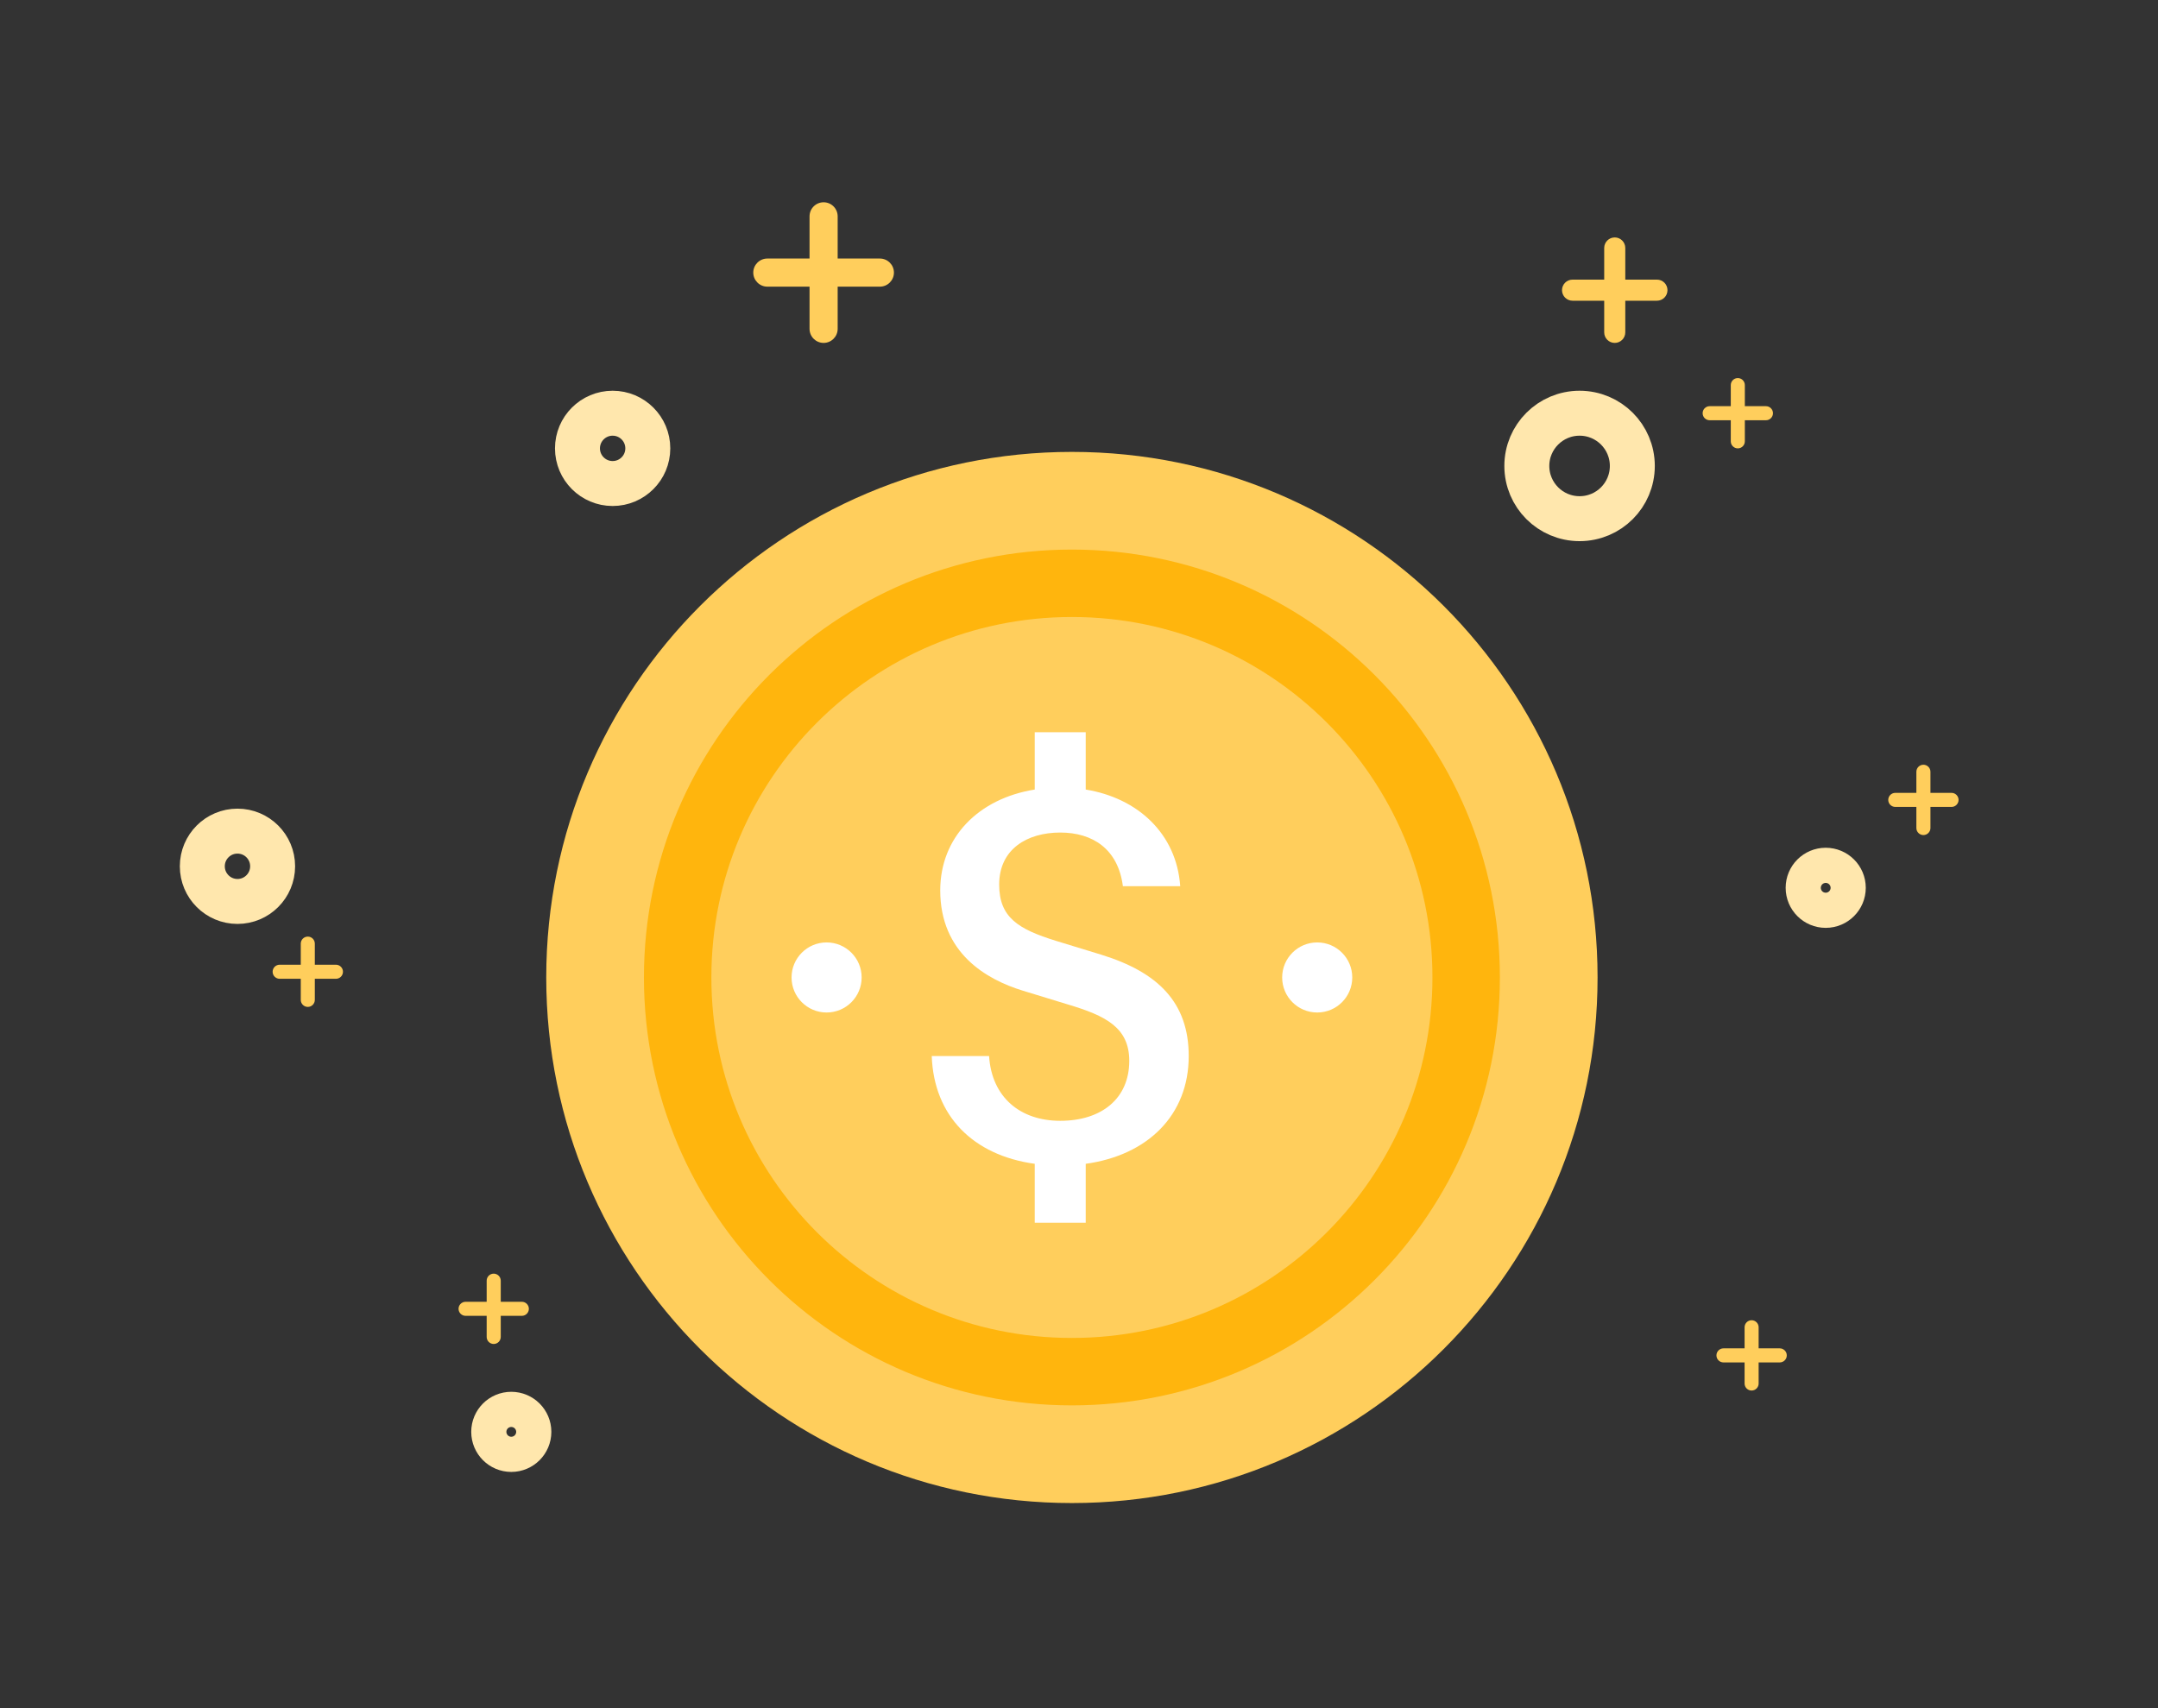 <svg width="96" height="76" viewBox="0 0 96 76" fill="none" xmlns="http://www.w3.org/2000/svg">
<rect x="0" y="0" width="96" height="76" fill="#333333" stroke="none"/>
<mask id="mask0" mask-type="alpha" maskUnits="userSpaceOnUse" x="0" y="0" width="96" height="76">
<rect width="96" height="76" fill="#D6E4FF"/>
</mask>
<g mask="url(#mask0)">
<path d="M47.685 66.875C60.599 66.875 71.069 56.405 71.069 43.49C71.069 30.575 60.599 20.106 47.685 20.106C34.77 20.106 24.3 30.575 24.3 43.49C24.3 56.405 34.77 66.875 47.685 66.875Z" fill="#FFCE5C"/>
<path d="M47.685 61.029C57.371 61.029 65.223 53.176 65.223 43.49C65.223 33.804 57.371 25.952 47.685 25.952C37.998 25.952 30.146 33.804 30.146 43.49C30.146 53.176 37.998 61.029 47.685 61.029Z" fill="#FFCE5C" stroke="#FFB50D" stroke-width="3"/>
<path fill-rule="evenodd" clip-rule="evenodd" d="M41.449 46.986H44C44.118 48.829 45.393 49.868 47.165 49.868C49.007 49.868 50.236 48.876 50.236 47.199C50.236 45.711 49.173 45.191 47.519 44.695L45.511 44.081C43.882 43.585 41.827 42.404 41.827 39.617C41.827 37.254 43.527 35.53 46.031 35.129V32.578H48.299V35.129C50.614 35.507 52.338 37.089 52.503 39.428H49.952C49.74 37.774 48.606 37.042 47.165 37.042C45.7 37.042 44.449 37.774 44.449 39.357C44.449 40.821 45.299 41.341 46.976 41.861L48.984 42.475C51.511 43.254 52.881 44.6 52.881 46.986C52.881 49.632 51.039 51.403 48.299 51.781V54.403H46.031V51.781C43.291 51.403 41.543 49.655 41.449 46.986Z" fill="white"/>
<path d="M36.772 45.049C37.633 45.049 38.331 44.351 38.331 43.49C38.331 42.629 37.633 41.931 36.772 41.931C35.911 41.931 35.213 42.629 35.213 43.49C35.213 44.351 35.911 45.049 36.772 45.049Z" fill="white"/>
<path d="M58.597 45.049C59.458 45.049 60.156 44.351 60.156 43.49C60.156 42.629 59.458 41.931 58.597 41.931C57.736 41.931 57.038 42.629 57.038 43.49C57.038 44.351 57.736 45.049 58.597 45.049Z" fill="white"/>
<path d="M27.254 21.513C28.117 21.513 28.818 20.813 28.818 19.949C28.818 19.085 28.117 18.385 27.254 18.385C26.39 18.385 25.689 19.085 25.689 19.949C25.689 20.813 26.39 21.513 27.254 21.513Z" stroke="#FFE7AD" stroke-width="2"/>
<path d="M10.564 40.108C11.428 40.108 12.128 39.407 12.128 38.543C12.128 37.679 11.428 36.979 10.564 36.979C9.7 36.979 9 37.679 9 38.543C9 39.407 9.7 40.108 10.564 40.108Z" stroke="#FFE7AD" stroke-width="2"/>
<path d="M81.218 40.283C81.65 40.283 82 39.933 82 39.501C82 39.069 81.65 38.719 81.218 38.719C80.786 38.719 80.436 39.069 80.436 39.501C80.436 39.933 80.786 40.283 81.218 40.283Z" stroke="#FFE7AD" stroke-width="2"/>
<path d="M22.745 64.49C23.177 64.49 23.527 64.139 23.527 63.707C23.527 63.275 23.177 62.925 22.745 62.925C22.313 62.925 21.963 63.275 21.963 63.707C21.963 64.139 22.313 64.49 22.745 64.49Z" stroke="#FFE7AD" stroke-width="2"/>
<path d="M70.269 23.077C71.565 23.077 72.615 22.027 72.615 20.731C72.615 19.435 71.565 18.385 70.269 18.385C68.973 18.385 67.922 19.435 67.922 20.731C67.922 22.027 68.973 23.077 70.269 23.077Z" stroke="#FFE7AD" stroke-width="2"/>
<path fill-rule="evenodd" clip-rule="evenodd" d="M71.364 12.441V11.034C71.364 10.774 71.574 10.564 71.833 10.564C72.092 10.564 72.302 10.774 72.302 11.034V12.441H73.71C73.969 12.441 74.179 12.651 74.179 12.911C74.179 13.17 73.969 13.38 73.71 13.38H72.302V14.788C72.302 15.047 72.092 15.257 71.833 15.257C71.574 15.257 71.364 15.047 71.364 14.788V13.38H69.956C69.697 13.38 69.487 13.17 69.487 12.911C69.487 12.651 69.697 12.441 69.956 12.441H71.364Z" fill="#FFCE5C"/>
<path fill-rule="evenodd" clip-rule="evenodd" d="M76.995 18.072V17.134C76.995 16.961 77.135 16.821 77.308 16.821C77.48 16.821 77.62 16.961 77.62 17.134V18.072H78.559C78.732 18.072 78.872 18.212 78.872 18.385C78.872 18.558 78.732 18.698 78.559 18.698H77.62V19.637C77.62 19.809 77.48 19.949 77.308 19.949C77.135 19.949 76.995 19.809 76.995 19.637V18.698H76.056C75.883 18.698 75.743 18.558 75.743 18.385C75.743 18.212 75.883 18.072 76.056 18.072H76.995Z" fill="#FFCE5C"/>
<path fill-rule="evenodd" clip-rule="evenodd" d="M13.38 42.923V41.985C13.38 41.812 13.52 41.672 13.693 41.672C13.865 41.672 14.005 41.812 14.005 41.985V42.923H14.944C15.117 42.923 15.257 43.063 15.257 43.236C15.257 43.409 15.117 43.549 14.944 43.549H14.005V44.487C14.005 44.66 13.865 44.8 13.693 44.8C13.52 44.8 13.38 44.66 13.38 44.487V43.549H12.441C12.268 43.549 12.128 43.409 12.128 43.236C12.128 43.063 12.268 42.923 12.441 42.923H13.38Z" fill="#FFCE5C"/>
<path fill-rule="evenodd" clip-rule="evenodd" d="M85.251 35.277V34.338C85.251 34.166 85.391 34.025 85.564 34.025C85.737 34.025 85.877 34.166 85.877 34.338V35.277H86.816C86.988 35.277 87.128 35.417 87.128 35.59C87.128 35.762 86.988 35.902 86.816 35.902H85.877V36.841C85.877 37.014 85.737 37.154 85.564 37.154C85.391 37.154 85.251 37.014 85.251 36.841V35.902H84.313C84.14 35.902 84 35.762 84 35.59C84 35.417 84.14 35.277 84.313 35.277H85.251Z" fill="#FFCE5C"/>
<path fill-rule="evenodd" clip-rule="evenodd" d="M21.65 57.92V56.981C21.65 56.808 21.79 56.668 21.963 56.668C22.136 56.668 22.276 56.808 22.276 56.981V57.92H23.215C23.387 57.92 23.527 58.06 23.527 58.232C23.527 58.405 23.387 58.545 23.215 58.545H22.276V59.484C22.276 59.657 22.136 59.797 21.963 59.797C21.79 59.797 21.65 59.657 21.65 59.484V58.545H20.712C20.539 58.545 20.399 58.405 20.399 58.232C20.399 58.06 20.539 57.92 20.712 57.92H21.65Z" fill="#FFCE5C"/>
<path fill-rule="evenodd" clip-rule="evenodd" d="M77.609 59.992V59.054C77.609 58.881 77.749 58.741 77.921 58.741C78.094 58.741 78.234 58.881 78.234 59.054V59.992H79.173C79.346 59.992 79.486 60.132 79.486 60.305C79.486 60.478 79.346 60.618 79.173 60.618H78.234V61.556C78.234 61.729 78.094 61.869 77.921 61.869C77.749 61.869 77.609 61.729 77.609 61.556V60.618H76.67C76.497 60.618 76.357 60.478 76.357 60.305C76.357 60.132 76.497 59.992 76.67 59.992H77.609Z" fill="#FFCE5C"/>
<path fill-rule="evenodd" clip-rule="evenodd" d="M36.013 11.503V9.626C36.013 9.28 36.293 9 36.639 9C36.984 9 37.264 9.28 37.264 9.626V11.503H39.141C39.487 11.503 39.767 11.783 39.767 12.128C39.767 12.474 39.487 12.754 39.141 12.754H37.264V14.631C37.264 14.977 36.984 15.257 36.639 15.257C36.293 15.257 36.013 14.977 36.013 14.631V12.754H34.136C33.791 12.754 33.51 12.474 33.51 12.128C33.51 11.783 33.791 11.503 34.136 11.503H36.013Z" fill="#FFCE5C"/>
</g>
</svg>
